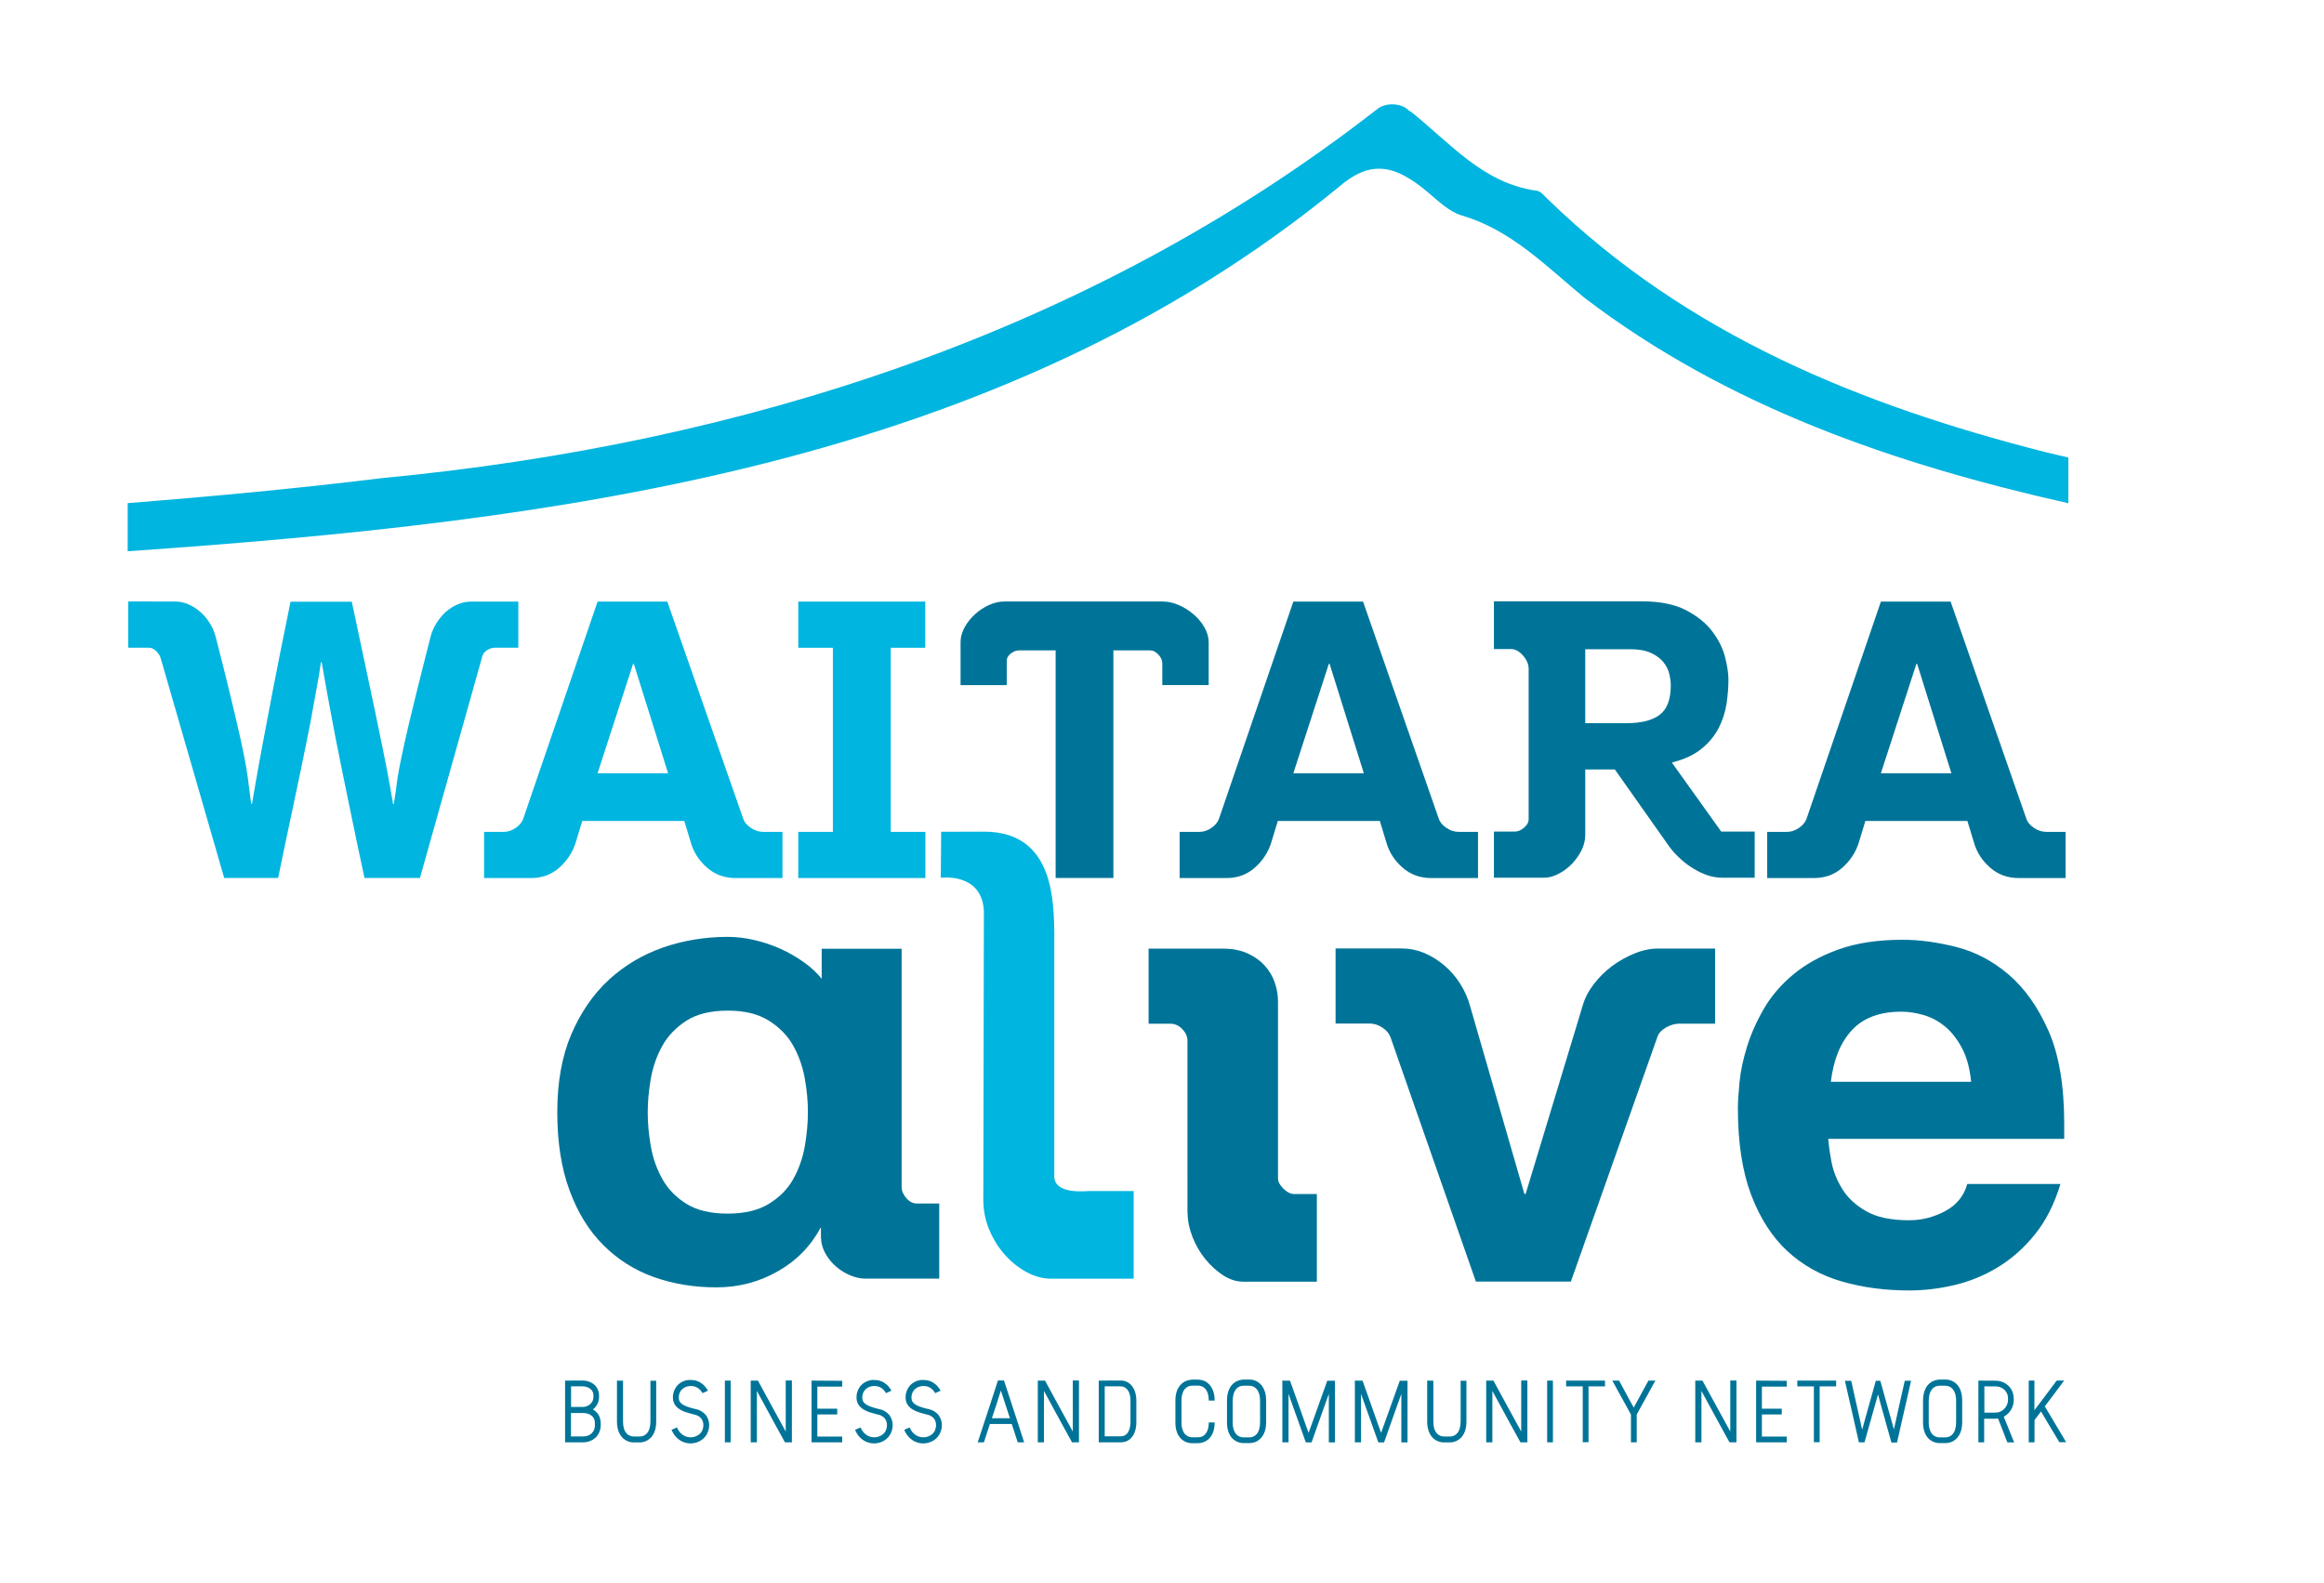 <svg xmlns="http://www.w3.org/2000/svg" xmlns:xlink="http://www.w3.org/1999/xlink" id="Layer_1" x="0px" y="0px" viewBox="0 0 241 164.2" style="enable-background:new 0 0 241 164.2;" xml:space="preserve">
<style type="text/css">
	.st0{fill:#007498;}
	.st1{fill:#00B5DF;}
</style>
<g>
	<g>
		<path class="st0" d="M83.46,118.87c-0.22,1.23-0.62,2.37-1.2,3.41c-0.58,1.04-1.43,1.89-2.53,2.57c-1.1,0.67-2.52,1.01-4.25,1.01    c-1.78,0-3.2-0.33-4.29-1.01c-1.08-0.67-1.92-1.53-2.5-2.57c-0.58-1.04-0.99-2.18-1.2-3.41c-0.22-1.23-0.32-2.41-0.32-3.54    c0-1.08,0.11-2.24,0.32-3.47c0.22-1.23,0.62-2.37,1.2-3.41c0.58-1.04,1.42-1.9,2.5-2.6c1.08-0.69,2.51-1.04,4.29-1.04    c1.73,0,3.15,0.35,4.25,1.04c1.1,0.69,1.95,1.56,2.53,2.6s0.98,2.18,1.2,3.41c0.22,1.23,0.32,2.39,0.32,3.47    C83.78,116.46,83.67,117.64,83.46,118.87 M93.52,98.39h-8.31v3.12c-0.48-0.61-1.09-1.18-1.85-1.72c-0.76-0.54-1.57-1.01-2.44-1.4    c-0.87-0.39-1.78-0.69-2.73-0.91c-0.95-0.22-1.86-0.32-2.73-0.32c-2.34,0-4.57,0.37-6.69,1.1c-2.12,0.74-3.99,1.85-5.62,3.34    c-1.62,1.49-2.92,3.38-3.9,5.65c-0.97,2.27-1.46,4.97-1.46,8.08c0,3.12,0.42,5.82,1.27,8.12c0.84,2.29,2.01,4.19,3.51,5.68    c1.49,1.49,3.24,2.6,5.23,3.31c1.99,0.71,4.16,1.07,6.49,1.07c2.29,0,4.42-0.55,6.36-1.66c1.95-1.1,3.44-2.63,4.48-4.58v0.91    c0,0.65,0.15,1.24,0.45,1.79c0.3,0.54,0.68,1.01,1.14,1.4c0.45,0.39,0.95,0.69,1.49,0.91c0.54,0.22,1.03,0.32,1.46,0.32h7.73    v-7.79h-2.34c-0.39,0-0.75-0.18-1.07-0.55c-0.32-0.37-0.49-0.75-0.49-1.14V98.39z"></path>
		<path class="st0" d="M210.38,143.18v6.4l0,0h0.6l0,0v-2.3l0.67-0.9l0.93,1.56l0.98,1.63h0.7l0,0l-0.24-0.41l-0.97-1.63l-1-1.68    l0.88-1.17l1.13-1.51v0h-0.77l-0.11,0.14l-1.17,1.56l-1.04,1.38v-3.08l0,0L210.38,143.18L210.38,143.18z M205.16,143.18v6.4l0,0    h0.6l0,0v-2.45h1.15c0.1,0,0.2-0.01,0.29-0.02l0.2,0.51c0.38,0.99,0.58,1.49,0.58,1.5c0.12,0.31,0.18,0.47,0.19,0.47h0.7v0    l-0.3-0.74l-0.78-1.93c0.41-0.22,0.71-0.55,0.89-0.99c0.1-0.23,0.15-0.51,0.15-0.81v-0.02c0-0.23-0.03-0.43-0.08-0.59    c-0.03-0.11-0.07-0.21-0.12-0.32c-0.04-0.09-0.11-0.19-0.21-0.32c-0.03-0.04-0.1-0.12-0.22-0.22c-0.12-0.1-0.23-0.18-0.34-0.24    c-0.3-0.15-0.6-0.22-0.9-0.22L205.16,143.18L205.16,143.18z M206.94,143.78c0.31,0,0.58,0.09,0.82,0.27    c0.05,0.03,0.11,0.09,0.2,0.19c0.18,0.23,0.27,0.48,0.27,0.76v0.16c0,0.2-0.04,0.39-0.13,0.58c-0.15,0.31-0.38,0.53-0.68,0.66    c-0.14,0.07-0.32,0.1-0.53,0.1h-1.11v-2.72H206.94z M200.31,143.31c-0.07,0.04-0.15,0.1-0.25,0.18c-0.09,0.09-0.16,0.16-0.19,0.2    c-0.08,0.11-0.14,0.21-0.19,0.31c-0.17,0.36-0.26,0.76-0.26,1.21v2.34c0,0.37,0.06,0.71,0.18,1.03c0.16,0.41,0.42,0.71,0.77,0.89    c0.25,0.13,0.5,0.19,0.77,0.19h0.63c0.18,0,0.36-0.03,0.55-0.1c0.19-0.07,0.37-0.18,0.53-0.33c0.42-0.4,0.63-0.98,0.63-1.74v-2.25    c0-0.4-0.06-0.75-0.17-1.05c-0.15-0.4-0.39-0.7-0.73-0.9c-0.26-0.15-0.54-0.22-0.82-0.22h-0.63    C200.84,143.09,200.57,143.16,200.31,143.31 M200.3,144.14c0.21-0.29,0.49-0.43,0.85-0.43h0.57c0.18,0,0.35,0.04,0.51,0.13    c0.11,0.06,0.21,0.14,0.31,0.27c0.06,0.09,0.12,0.18,0.15,0.27c0.11,0.23,0.16,0.55,0.16,0.95v2.14c0,0.3-0.03,0.54-0.09,0.74    c-0.04,0.13-0.08,0.23-0.12,0.31c-0.03,0.05-0.06,0.11-0.11,0.17c-0.2,0.25-0.48,0.38-0.81,0.38h-0.57    c-0.12,0-0.24-0.02-0.36-0.06c-0.22-0.08-0.4-0.22-0.53-0.43c-0.16-0.27-0.25-0.62-0.25-1.04v-2.28    C200.02,144.79,200.11,144.42,200.3,144.14 M191.31,143.17l0.18,0.79l0.48,2.1l0.42,1.84c0.19,0.86,0.31,1.38,0.35,1.56    c0.01,0.08,0.02,0.12,0.03,0.12h0.58l0.1-0.35l0.6-2.13l0.7-2.49l0.24,0.88l0.55,1.97l0.56,2c0.02,0.09,0.04,0.13,0.04,0.14h0.58    l0.08-0.35l0.46-2.02l0.48-2.1l0.44-1.94c0,0,0,0,0,0h-0.65l-0.07,0.29l-0.49,2.18l-0.57,2.58h0l-0.26-0.94l-0.55-1.95l-0.56-2.02    c-0.02-0.09-0.04-0.13-0.04-0.13h-0.47l-0.26,0.94l-0.57,2.03l-0.55,1.98c-0.02,0.06-0.03,0.1-0.04,0.1l-0.24-1.08l-0.46-2.06    l-0.39-1.75c-0.02-0.11-0.04-0.16-0.04-0.16H191.31z M186.38,143.18v0.6l0,0h1.72v5.79l0,0h0.6l0,0v-5.79h1.71l0,0v-0.6l0,0    L186.38,143.18L186.38,143.18z M182.11,143.18v6.4l0,0h3.18l0,0v-0.6l0,0h-2.58v-2.29h2.06l0,0v-0.6l0,0h-2.06v-2.29h2.58l0,0    v-0.6l0,0L182.11,143.18L182.11,143.18z M180.07,143.17h-0.64v5.29c-0.21-0.39-0.32-0.59-0.32-0.59    c-0.01-0.01-0.25-0.47-0.74-1.35l-1-1.83l-0.63-1.16c-0.13-0.23-0.19-0.35-0.19-0.35h-0.75l0,0v6.4l0,0h0.64l0,0v-5.33h0    l0.93,1.71l0.93,1.71l0.94,1.71c0.07,0.13,0.11,0.2,0.11,0.2h0.72l0,0V143.17z M167.19,143.17l0.54,0.98l1.03,1.87    c0.25,0.45,0.37,0.67,0.37,0.68v2.88l0,0h0.6l0,0v-2.88c0.01-0.03,0.18-0.33,0.49-0.9c0.5-0.91,0.76-1.39,0.79-1.43    c0.39-0.72,0.61-1.12,0.66-1.19l0,0h-0.73l-0.75,1.38l-0.77,1.42l-0.66-1.21c-0.53-0.98-0.8-1.48-0.8-1.48    c-0.04-0.08-0.06-0.11-0.06-0.11H167.19z M162.41,143.18v0.6l0,0h1.72v5.79l0,0h0.6l0,0v-5.79h1.71l0,0v-0.6l0,0L162.41,143.18    L162.41,143.18z M160.44,143.18v6.4l0,0h0.6l0,0v-6.4l0,0L160.44,143.18L160.44,143.18z M158.39,143.17h-0.64v5.29    c-0.21-0.39-0.32-0.59-0.32-0.59c-0.01-0.01-0.25-0.47-0.74-1.35l-1-1.83l-0.63-1.16c-0.13-0.23-0.19-0.35-0.19-0.35h-0.75l0,0    v6.4l0,0h0.64l0,0v-5.33h0l0.93,1.71l0.93,1.71l0.94,1.71c0.07,0.13,0.11,0.2,0.11,0.2h0.72l0,0V143.17z M148,143.18v4.29    c0,0.35,0.06,0.68,0.17,0.99c0.15,0.4,0.39,0.7,0.71,0.89c0.27,0.16,0.55,0.24,0.85,0.24h0.62c0.2,0,0.41-0.04,0.61-0.12    c0.09-0.04,0.19-0.09,0.28-0.15c0.06-0.03,0.14-0.1,0.25-0.2c0.39-0.4,0.58-0.96,0.58-1.69v-4.24l0,0h-0.6l0,0v4.19    c0,0.3-0.03,0.54-0.09,0.74c-0.04,0.13-0.08,0.23-0.12,0.31c-0.03,0.05-0.06,0.11-0.11,0.17c-0.2,0.25-0.48,0.38-0.81,0.38h-0.57    c-0.31,0-0.56-0.11-0.76-0.32c-0.25-0.28-0.37-0.69-0.37-1.21v-4.26l0,0L148,143.18L148,143.18z M140.5,143.18v6.4l0,0h0.64l0,0    v-5.03l0.33,0.94l0.76,2.12l0.65,1.83c0.03,0.1,0.05,0.15,0.06,0.15h0.59l0.51-1.44l0.69-1.94l0.59-1.65v5.03l0,0h0.64l0,0v-6.4    l0,0h-0.8l-0.56,1.56l-0.69,1.93l-0.69,1.92l-0.5-1.4l-0.67-1.9l-0.7-1.96l-0.05-0.15L140.5,143.18L140.5,143.18z M132.98,143.18    v6.4l0,0h0.64l0,0v-5.03l0.33,0.94l0.76,2.12l0.65,1.83c0.03,0.1,0.05,0.15,0.06,0.15h0.59l0.51-1.44l0.69-1.94l0.59-1.65v5.03    l0,0h0.64l0,0v-6.4l0,0h-0.8l-0.56,1.56l-0.69,1.93l-0.69,1.92l-0.5-1.4l-0.67-1.9l-0.7-1.96l-0.05-0.15L132.98,143.18    L132.98,143.18z M128.13,143.31c-0.07,0.04-0.16,0.1-0.25,0.18c-0.09,0.09-0.16,0.16-0.19,0.2c-0.08,0.11-0.14,0.21-0.19,0.31    c-0.18,0.36-0.26,0.76-0.26,1.21v2.34c0,0.37,0.06,0.71,0.18,1.03c0.16,0.41,0.42,0.71,0.77,0.89c0.25,0.13,0.5,0.19,0.77,0.19    h0.63c0.18,0,0.36-0.03,0.55-0.1c0.19-0.07,0.37-0.18,0.53-0.33c0.42-0.4,0.63-0.98,0.63-1.74v-2.25c0-0.4-0.06-0.75-0.18-1.05    c-0.15-0.4-0.39-0.7-0.73-0.9c-0.26-0.15-0.54-0.22-0.82-0.22h-0.63C128.66,143.09,128.39,143.16,128.13,143.31 M128.12,144.14    c0.21-0.29,0.49-0.43,0.85-0.43h0.57c0.18,0,0.35,0.04,0.51,0.13c0.11,0.06,0.21,0.14,0.31,0.27c0.06,0.09,0.12,0.18,0.15,0.27    c0.11,0.23,0.16,0.55,0.16,0.95v2.14c0,0.3-0.03,0.54-0.09,0.74c-0.04,0.13-0.08,0.23-0.12,0.31c-0.03,0.05-0.06,0.11-0.11,0.17    c-0.2,0.25-0.48,0.38-0.81,0.38h-0.57c-0.12,0-0.24-0.02-0.36-0.06c-0.22-0.08-0.4-0.22-0.53-0.43c-0.16-0.27-0.25-0.62-0.25-1.04    v-2.28C127.84,144.79,127.93,144.42,128.12,144.14 M123.09,143.18c-0.2,0.07-0.38,0.17-0.55,0.32c-0.09,0.09-0.16,0.16-0.2,0.21    c-0.08,0.12-0.15,0.23-0.21,0.33c-0.16,0.35-0.24,0.74-0.24,1.17v2.35c0,0.37,0.06,0.72,0.18,1.03c0.03,0.08,0.07,0.17,0.12,0.25    c0.04,0.07,0.11,0.16,0.2,0.28c0.33,0.37,0.75,0.55,1.26,0.55h0.55c0.41,0,0.77-0.13,1.08-0.38l0.05-0.04    c0.09-0.09,0.16-0.17,0.19-0.21c0.29-0.39,0.44-0.89,0.44-1.52c0,0,0,0,0,0h-0.61v0c0,0.32-0.05,0.61-0.14,0.85    c-0.13,0.3-0.31,0.5-0.54,0.6c-0.13,0.06-0.3,0.09-0.5,0.09h-0.47c-0.22,0-0.4-0.04-0.54-0.12c-0.06-0.03-0.14-0.08-0.24-0.17    c-0.06-0.06-0.1-0.11-0.13-0.16c-0.18-0.28-0.27-0.64-0.27-1.09v-2.28c0-0.5,0.11-0.9,0.34-1.18c0.21-0.24,0.47-0.36,0.79-0.36    h0.57c0.3,0,0.55,0.1,0.74,0.3c0.26,0.28,0.39,0.7,0.39,1.25l0,0h0.61c0-0.41-0.06-0.77-0.19-1.09c-0.17-0.41-0.43-0.71-0.78-0.9    c-0.25-0.12-0.5-0.18-0.75-0.18h-0.63C123.44,143.09,123.27,143.12,123.09,143.18 M113.94,143.18v6.4l0,0h2.32    c0.15,0,0.3-0.03,0.47-0.08c0.1-0.03,0.19-0.08,0.28-0.13c0.08-0.05,0.17-0.12,0.28-0.23c0.08-0.09,0.14-0.17,0.19-0.24    c0.07-0.11,0.12-0.21,0.16-0.3c0.13-0.33,0.2-0.68,0.2-1.07v-2.3c0-0.36-0.06-0.7-0.18-1.01c-0.15-0.38-0.38-0.66-0.68-0.85    c-0.24-0.13-0.48-0.2-0.74-0.2L113.94,143.18L113.94,143.18z M116.22,143.78c0.32,0,0.58,0.15,0.77,0.44    c0.16,0.27,0.24,0.62,0.24,1.03v2.24c0,0.23-0.03,0.44-0.08,0.64c-0.06,0.2-0.14,0.38-0.25,0.52c-0.18,0.2-0.4,0.31-0.66,0.31    h-1.68v-5.19H116.22z M111.89,143.17h-0.64v5.29c-0.21-0.39-0.32-0.59-0.32-0.59c-0.01-0.01-0.25-0.47-0.74-1.35l-1-1.83    l-0.63-1.16c-0.13-0.23-0.19-0.35-0.19-0.35h-0.75l0,0v6.4l0,0h0.64l0,0v-5.33h0l0.93,1.71l0.93,1.71l0.94,1.71    c0.07,0.13,0.11,0.2,0.11,0.2h0.72l0,0V143.17z M103.48,143.17c-0.01,0.04-0.03,0.09-0.05,0.17l-0.69,2.13l-0.64,1.94l-0.71,2.17    l0,0h0.64l0.07-0.21l0.55-1.69h2.27l0.55,1.69c0.04,0.14,0.07,0.21,0.07,0.21h0.66l-0.01-0.04l-0.71-2.19l-0.64-1.97l-0.64-1.95    c-0.06-0.18-0.09-0.26-0.09-0.26H103.48z M103.79,144.21l0.24,0.73l0.7,2.14h-1.87l0.49-1.48L103.79,144.21L103.79,144.21z     M95.12,143.2c-0.15,0.05-0.29,0.12-0.41,0.2c-0.08,0.04-0.17,0.12-0.28,0.22c-0.09,0.1-0.16,0.17-0.19,0.23    c-0.22,0.32-0.33,0.67-0.33,1.03v0.04c0,0.58,0.28,1.02,0.85,1.32c0.25,0.14,0.62,0.27,1.11,0.39c0.24,0.06,0.39,0.1,0.45,0.12    c0.08,0.03,0.14,0.05,0.18,0.08c0.06,0.03,0.15,0.09,0.26,0.18c0.21,0.21,0.31,0.47,0.31,0.78v0.01c0,0.13-0.02,0.26-0.06,0.39    c-0.05,0.17-0.13,0.32-0.25,0.45c-0.08,0.08-0.14,0.14-0.2,0.17c-0.25,0.17-0.51,0.25-0.8,0.25h-0.02c-0.24,0-0.47-0.06-0.69-0.18    c-0.08-0.04-0.19-0.12-0.31-0.23c-0.1-0.1-0.16-0.17-0.19-0.22c-0.08-0.12-0.16-0.25-0.22-0.39c-0.37,0.15-0.55,0.23-0.56,0.24    c0,0.01,0.03,0.06,0.08,0.18c0.06,0.12,0.14,0.25,0.23,0.38c0.13,0.17,0.27,0.32,0.44,0.44c0.11,0.08,0.21,0.15,0.31,0.2    c0.3,0.14,0.6,0.21,0.88,0.21h0.07c0.23,0,0.47-0.05,0.71-0.14c0.42-0.17,0.73-0.43,0.94-0.81c0.16-0.3,0.24-0.6,0.24-0.91v-0.01    l0-0.02l0-0.02v-0.01c0-0.28-0.07-0.55-0.21-0.81c-0.03-0.06-0.07-0.12-0.12-0.19c-0.03-0.04-0.1-0.12-0.2-0.21    c-0.13-0.11-0.26-0.2-0.38-0.26c-0.1-0.06-0.23-0.1-0.38-0.14c-0.57-0.13-0.99-0.26-1.25-0.39c-0.15-0.07-0.28-0.15-0.39-0.26    c-0.15-0.14-0.22-0.33-0.22-0.58c0-0.24,0.06-0.46,0.19-0.66c0.03-0.05,0.09-0.12,0.18-0.21c0.24-0.22,0.54-0.32,0.9-0.32h0.01    c0.37,0,0.69,0.14,0.95,0.42c0.11,0.13,0.19,0.24,0.23,0.32l0.56-0.25v0c-0.02-0.06-0.06-0.11-0.1-0.18    c-0.05-0.08-0.13-0.18-0.24-0.31c-0.08-0.08-0.14-0.14-0.19-0.18c-0.11-0.08-0.21-0.15-0.3-0.21c-0.29-0.16-0.59-0.23-0.88-0.23    h-0.07C95.56,143.09,95.35,143.13,95.12,143.2 M90.03,143.2c-0.15,0.05-0.29,0.12-0.41,0.2c-0.08,0.04-0.17,0.12-0.28,0.22    c-0.09,0.1-0.16,0.17-0.19,0.23c-0.22,0.32-0.33,0.67-0.33,1.03v0.04c0,0.58,0.28,1.02,0.85,1.32c0.25,0.14,0.62,0.27,1.11,0.39    c0.24,0.06,0.39,0.1,0.45,0.12c0.08,0.03,0.14,0.05,0.18,0.08c0.06,0.03,0.15,0.09,0.26,0.18c0.21,0.21,0.31,0.47,0.31,0.78v0.01    c0,0.13-0.02,0.26-0.06,0.39c-0.05,0.17-0.13,0.32-0.25,0.45c-0.08,0.08-0.14,0.14-0.2,0.17c-0.25,0.17-0.51,0.25-0.8,0.25h-0.02    c-0.24,0-0.47-0.06-0.69-0.18c-0.08-0.04-0.19-0.12-0.31-0.23c-0.1-0.1-0.16-0.17-0.19-0.22c-0.08-0.12-0.16-0.25-0.22-0.39    c-0.37,0.15-0.55,0.23-0.57,0.24c0,0.01,0.03,0.06,0.08,0.18c0.06,0.12,0.14,0.25,0.23,0.38c0.13,0.17,0.27,0.32,0.44,0.44    c0.11,0.08,0.21,0.15,0.31,0.2c0.3,0.14,0.6,0.21,0.88,0.21h0.07c0.23,0,0.47-0.05,0.71-0.14c0.42-0.17,0.73-0.43,0.94-0.81    c0.16-0.3,0.24-0.6,0.24-0.91v-0.01l0-0.02l0-0.02v-0.01c0-0.28-0.07-0.55-0.21-0.81c-0.03-0.06-0.07-0.12-0.12-0.19    c-0.03-0.04-0.1-0.12-0.2-0.21c-0.13-0.11-0.26-0.2-0.38-0.26c-0.1-0.06-0.23-0.1-0.38-0.14c-0.57-0.13-0.99-0.26-1.25-0.39    c-0.15-0.07-0.28-0.15-0.39-0.26c-0.15-0.14-0.22-0.33-0.22-0.58c0-0.24,0.06-0.46,0.19-0.66c0.03-0.05,0.09-0.12,0.18-0.21    c0.24-0.22,0.54-0.32,0.9-0.32h0.01c0.37,0,0.69,0.14,0.95,0.42c0.11,0.13,0.19,0.24,0.23,0.32l0.56-0.25v0    c-0.02-0.06-0.06-0.11-0.1-0.18c-0.05-0.08-0.13-0.18-0.24-0.31c-0.08-0.08-0.14-0.14-0.19-0.18c-0.11-0.08-0.21-0.15-0.3-0.21    c-0.29-0.16-0.59-0.23-0.88-0.23h-0.07C90.47,143.09,90.25,143.13,90.03,143.2 M84.16,143.18v6.4l0,0h3.18l0,0v-0.6l0,0h-2.58    v-2.29h2.06l0,0v-0.6l0,0h-2.06v-2.29h2.58l0,0v-0.6l0,0L84.16,143.18L84.16,143.18z M82.12,143.17h-0.64v5.29    c-0.21-0.39-0.32-0.59-0.32-0.59c-0.01-0.01-0.25-0.47-0.74-1.35l-1-1.83l-0.63-1.16c-0.13-0.23-0.19-0.35-0.19-0.35h-0.75l0,0    v6.4l0,0h0.64l0,0v-5.33h0l0.93,1.71l0.93,1.71l0.94,1.71c0.07,0.13,0.11,0.2,0.11,0.2h0.72l0,0V143.17z M75.17,143.18v6.4l0,0    h0.6l0,0v-6.4l0,0L75.17,143.18L75.17,143.18z M70.99,143.2c-0.15,0.05-0.29,0.12-0.41,0.2c-0.08,0.04-0.17,0.12-0.28,0.22    c-0.09,0.1-0.16,0.17-0.19,0.23c-0.22,0.32-0.33,0.67-0.33,1.03v0.04c0,0.58,0.28,1.02,0.85,1.32c0.25,0.14,0.62,0.27,1.11,0.39    c0.24,0.06,0.39,0.1,0.45,0.12c0.08,0.03,0.14,0.05,0.18,0.08c0.06,0.03,0.15,0.09,0.26,0.18c0.21,0.21,0.31,0.47,0.31,0.78v0.01    c0,0.13-0.02,0.26-0.06,0.39c-0.05,0.17-0.13,0.32-0.25,0.45c-0.08,0.08-0.14,0.14-0.2,0.17c-0.25,0.17-0.51,0.25-0.8,0.25h-0.02    c-0.24,0-0.47-0.06-0.69-0.18c-0.08-0.04-0.19-0.12-0.31-0.23c-0.1-0.1-0.16-0.17-0.19-0.22c-0.08-0.12-0.16-0.25-0.22-0.39    c-0.37,0.15-0.55,0.23-0.56,0.24c0,0.01,0.03,0.06,0.08,0.18c0.06,0.12,0.14,0.25,0.23,0.38c0.13,0.17,0.27,0.32,0.44,0.44    c0.11,0.08,0.21,0.15,0.31,0.2c0.3,0.14,0.6,0.21,0.88,0.21h0.07c0.23,0,0.47-0.05,0.71-0.14c0.42-0.17,0.73-0.43,0.94-0.81    c0.16-0.3,0.24-0.6,0.24-0.91v-0.01l0-0.02l0-0.02v-0.01c0-0.28-0.07-0.55-0.21-0.81c-0.03-0.06-0.07-0.12-0.12-0.19    c-0.03-0.04-0.1-0.12-0.2-0.21c-0.13-0.11-0.26-0.2-0.38-0.26c-0.1-0.06-0.23-0.1-0.38-0.14c-0.57-0.13-0.99-0.26-1.25-0.39    c-0.15-0.07-0.28-0.15-0.39-0.26c-0.15-0.14-0.22-0.33-0.22-0.58c0-0.24,0.06-0.46,0.19-0.66c0.03-0.05,0.09-0.12,0.18-0.21    c0.24-0.22,0.54-0.32,0.9-0.32h0.01c0.37,0,0.69,0.14,0.95,0.42c0.11,0.13,0.19,0.24,0.23,0.32l0.56-0.25v0    c-0.02-0.06-0.06-0.11-0.1-0.18c-0.05-0.08-0.13-0.18-0.24-0.31c-0.08-0.08-0.14-0.14-0.19-0.18c-0.11-0.08-0.21-0.15-0.3-0.21    c-0.29-0.16-0.59-0.23-0.88-0.23h-0.07C71.42,143.09,71.21,143.13,70.99,143.2 M63.98,143.18v4.29c0,0.35,0.06,0.68,0.17,0.99    c0.16,0.4,0.39,0.7,0.71,0.89c0.27,0.16,0.55,0.24,0.85,0.24h0.62c0.2,0,0.41-0.04,0.61-0.12c0.09-0.04,0.19-0.09,0.28-0.15    c0.06-0.03,0.14-0.1,0.25-0.2c0.39-0.4,0.58-0.96,0.58-1.69v-4.24l0,0h-0.6l0,0v4.19c0,0.3-0.03,0.54-0.09,0.74    c-0.04,0.13-0.08,0.23-0.12,0.31c-0.03,0.05-0.06,0.11-0.11,0.17c-0.2,0.25-0.48,0.38-0.82,0.38h-0.57    c-0.31,0-0.56-0.11-0.76-0.32c-0.25-0.28-0.37-0.69-0.37-1.21v-4.26l0,0L63.98,143.18L63.98,143.18z M58.6,143.18v6.4l0,0h1.88    c0.37,0,0.7-0.1,1.01-0.28c0.06-0.04,0.14-0.1,0.23-0.17c0.1-0.09,0.16-0.16,0.19-0.2c0.25-0.32,0.38-0.68,0.38-1.07v-0.31    c0-0.36-0.11-0.69-0.33-0.98c-0.06-0.07-0.14-0.15-0.24-0.24c-0.08-0.07-0.16-0.12-0.24-0.16v0c0.05-0.04,0.1-0.08,0.14-0.12    c0.1-0.1,0.18-0.19,0.22-0.26c0.06-0.09,0.1-0.17,0.14-0.24c0.1-0.2,0.14-0.44,0.14-0.71v-0.07c0-0.25-0.04-0.46-0.11-0.63    c-0.04-0.1-0.11-0.22-0.21-0.36c-0.04-0.05-0.1-0.12-0.2-0.2c-0.1-0.08-0.19-0.14-0.28-0.19c-0.29-0.15-0.58-0.22-0.88-0.22    L58.6,143.18L58.6,143.18z M60.52,146.54c0.18,0,0.37,0.04,0.55,0.11c0.41,0.18,0.62,0.49,0.62,0.93v0.25    c0,0.26-0.07,0.48-0.21,0.67c-0.24,0.32-0.59,0.47-1.03,0.47h-1.24v-2.43H60.52z M60.45,143.78c0.23,0,0.44,0.06,0.64,0.17    c0.05,0.03,0.12,0.08,0.2,0.15c0.17,0.17,0.25,0.37,0.25,0.6v0.19c0,0.12-0.02,0.23-0.07,0.35c-0.08,0.2-0.22,0.37-0.41,0.49    c-0.2,0.12-0.39,0.18-0.59,0.18h-1.25v-2.14H60.45z"></path>
		<path class="st0" d="M202.28,62.39h-7.23l-7.71,22.52c-0.13,0.37-0.4,0.69-0.8,0.96c-0.4,0.27-0.8,0.4-1.2,0.4h-2.08v4.79h4.87    c1.14,0,2.12-0.36,2.93-1.08c0.81-0.72,1.38-1.58,1.7-2.6l0.68-2.24h10.58l0.68,2.24c0.29,1.01,0.85,1.88,1.68,2.6    c0.82,0.72,1.81,1.08,2.95,1.08h4.87v-4.79h-2c-0.43,0-0.85-0.13-1.26-0.4c-0.41-0.27-0.69-0.6-0.82-1L202.28,62.39z     M198.73,68.85h0.08l3.55,11.34h-7.31L198.73,68.85z M164.39,75v-7.67h4.67c0.88,0,1.59,0.13,2.14,0.38    c0.55,0.25,0.97,0.57,1.28,0.94c0.31,0.37,0.51,0.78,0.62,1.22c0.11,0.44,0.16,0.85,0.16,1.22c0,1.44-0.38,2.45-1.14,3.03    c-0.76,0.59-1.92,0.88-3.49,0.88H164.39z M173.37,79.08c1.28-0.32,2.3-0.79,3.07-1.42c0.77-0.62,1.36-1.34,1.78-2.14    c0.41-0.8,0.68-1.64,0.82-2.52c0.13-0.88,0.2-1.72,0.2-2.52c0-0.61-0.11-1.38-0.34-2.3c-0.23-0.92-0.67-1.81-1.32-2.68    c-0.65-0.86-1.56-1.6-2.74-2.22c-1.17-0.61-2.72-0.92-4.63-0.92h-15.29v4.95h1.76c0.45,0,0.87,0.23,1.26,0.68    c0.39,0.45,0.58,0.91,0.58,1.36v15.61c0,0.32-0.16,0.61-0.48,0.88c-0.32,0.27-0.64,0.4-0.96,0.4h-2.16v4.79h5.15    c0.51,0,1.02-0.13,1.54-0.4c0.52-0.27,0.98-0.61,1.4-1.04c0.41-0.43,0.74-0.9,1-1.42c0.25-0.52,0.38-1.04,0.38-1.58v-6.79h3.07    l5.47,7.75c0.27,0.4,0.6,0.81,1.02,1.22c0.41,0.41,0.86,0.79,1.36,1.12c0.49,0.33,1.02,0.61,1.58,0.82    c0.56,0.21,1.14,0.32,1.76,0.32h3.31v-4.79h-3.47L173.37,79.08z M141.35,62.39h-7.23l-7.71,22.52c-0.13,0.37-0.4,0.69-0.8,0.96    c-0.4,0.27-0.8,0.4-1.2,0.4h-2.08v4.79h4.87c1.14,0,2.12-0.36,2.93-1.08c0.81-0.72,1.38-1.58,1.7-2.6l0.68-2.24h10.58l0.68,2.24    c0.29,1.01,0.85,1.88,1.68,2.6c0.82,0.72,1.81,1.08,2.95,1.08h4.87v-4.79h-2c-0.43,0-0.85-0.13-1.26-0.4    c-0.41-0.27-0.69-0.6-0.82-1L141.35,62.39z M137.8,68.85h0.08l3.55,11.34h-7.31L137.8,68.85z M120.55,71.05h4.79v-4.43    c0-0.53-0.15-1.05-0.44-1.56c-0.29-0.51-0.67-0.96-1.14-1.36c-0.47-0.4-0.98-0.72-1.54-0.96c-0.56-0.24-1.11-0.36-1.64-0.36    h-16.41c-0.53,0-1.07,0.12-1.6,0.36c-0.53,0.24-1.02,0.56-1.46,0.96c-0.44,0.4-0.8,0.85-1.08,1.36c-0.28,0.51-0.42,1.01-0.42,1.52    v4.47h4.79v-2.52c0-0.29,0.14-0.54,0.42-0.76c0.28-0.21,0.56-0.32,0.86-0.32h3.79v23.6h5.99v-23.6h3.83    c0.29,0,0.57,0.15,0.84,0.44c0.27,0.29,0.4,0.59,0.4,0.88V71.05z"></path>
		<path class="st1" d="M92.36,67.18h3.59v-4.79H82.78v4.79h3.59v19.09h-3.59v4.79h13.18v-4.79h-3.59V67.18z M69.2,62.39h-7.23    l-7.71,22.52c-0.13,0.37-0.4,0.69-0.8,0.96c-0.4,0.27-0.8,0.4-1.2,0.4H50.2v4.79h4.87c1.14,0,2.12-0.36,2.93-1.08    c0.81-0.72,1.38-1.58,1.7-2.6l0.68-2.24h10.58l0.68,2.24c0.29,1.01,0.85,1.88,1.68,2.6c0.82,0.72,1.81,1.08,2.95,1.08h4.87v-4.79    h-2c-0.43,0-0.85-0.13-1.26-0.4c-0.41-0.27-0.69-0.6-0.82-1L69.2,62.39z M65.65,68.85h0.08l3.55,11.34h-7.31L65.65,68.85z     M53.75,67.18v-4.79h-4.87c-0.48,0-0.95,0.09-1.4,0.28c-0.45,0.19-0.87,0.45-1.24,0.78c-0.37,0.33-0.7,0.73-0.98,1.18    c-0.28,0.45-0.49,0.93-0.62,1.44c-0.67,2.61-1.21,4.79-1.64,6.53c-0.43,1.74-0.77,3.18-1.02,4.31c-0.25,1.13-0.44,2.02-0.56,2.66    c-0.12,0.64-0.21,1.17-0.26,1.58c-0.05,0.41-0.1,0.77-0.14,1.08c-0.04,0.31-0.1,0.69-0.18,1.14h-0.08    c-0.11-0.61-0.21-1.19-0.3-1.74c-0.09-0.54-0.21-1.16-0.34-1.84c-0.13-0.68-0.29-1.48-0.48-2.4c-0.19-0.92-0.42-2.05-0.7-3.39    c-0.28-1.34-0.62-2.95-1.02-4.83c-0.4-1.88-0.88-4.13-1.44-6.77h-6.35c-0.77,3.75-1.38,6.82-1.84,9.2    c-0.45,2.38-0.82,4.32-1.1,5.81c-0.28,1.49-0.49,2.67-0.64,3.53c-0.15,0.87-0.29,1.67-0.42,2.42h-0.08    c-0.08-0.53-0.14-0.97-0.18-1.32c-0.04-0.35-0.09-0.72-0.14-1.14c-0.05-0.41-0.13-0.93-0.24-1.56c-0.11-0.62-0.28-1.48-0.52-2.58    c-0.24-1.09-0.57-2.5-0.98-4.21c-0.41-1.72-0.95-3.88-1.62-6.49c-0.13-0.51-0.34-0.98-0.62-1.44c-0.28-0.45-0.61-0.84-1-1.18    c-0.39-0.33-0.8-0.59-1.24-0.78c-0.44-0.19-0.9-0.28-1.38-0.28H13.3v4.79h2.12c0.27,0,0.52,0.11,0.76,0.34    c0.24,0.23,0.4,0.47,0.48,0.74l6.59,22.8h5.59c0.51-2.45,0.95-4.58,1.34-6.39c0.39-1.81,0.72-3.39,1-4.75    c0.28-1.36,0.52-2.53,0.72-3.51c0.2-0.98,0.37-1.9,0.52-2.74c0.15-0.84,0.29-1.64,0.44-2.42c0.15-0.77,0.29-1.62,0.42-2.56h0.08    c0.16,0.93,0.31,1.8,0.46,2.6c0.15,0.8,0.3,1.64,0.46,2.52c0.16,0.88,0.34,1.83,0.54,2.86c0.2,1.03,0.44,2.22,0.72,3.57    c0.28,1.36,0.6,2.91,0.96,4.67c0.36,1.76,0.79,3.81,1.3,6.15h5.75l6.47-23c0.08-0.27,0.25-0.48,0.52-0.64    c0.27-0.16,0.53-0.24,0.8-0.24H53.75z"></path>
		<path class="st0" d="M189.86,112.2c0.27-2.29,0.99-4.08,2.18-5.36c1.18-1.28,2.89-1.92,5.13-1.92c0.76,0,1.54,0.12,2.35,0.36    c0.8,0.24,1.54,0.64,2.21,1.2c0.67,0.56,1.25,1.31,1.74,2.24c0.49,0.93,0.8,2.09,0.94,3.47H189.86z M204.01,122.79    c-0.36,1.26-1.13,2.2-2.31,2.82c-1.18,0.63-2.42,0.94-3.72,0.94c-1.88,0-3.36-0.31-4.46-0.94c-1.1-0.63-1.92-1.4-2.48-2.31    c-0.56-0.91-0.93-1.84-1.11-2.79c-0.18-0.95-0.29-1.75-0.34-2.4h24.47v-1.62c0-3.94-0.55-7.14-1.64-9.61    c-1.1-2.47-2.47-4.4-4.12-5.81c-1.65-1.41-3.46-2.36-5.43-2.86c-1.97-0.5-3.82-0.75-5.56-0.75c-2.59,0-4.82,0.34-6.67,1.01    c-1.85,0.67-3.42,1.54-4.69,2.6c-1.27,1.06-2.29,2.25-3.05,3.57c-0.76,1.32-1.34,2.63-1.74,3.93c-0.4,1.3-0.66,2.51-0.77,3.64    c-0.11,1.13-0.17,2.04-0.17,2.73c0,3.55,0.46,6.54,1.37,8.96c0.92,2.43,2.17,4.37,3.75,5.84c1.59,1.47,3.46,2.52,5.63,3.15    c2.17,0.63,4.5,0.94,7.01,0.94c1.52,0,3.07-0.18,4.66-0.55c1.59-0.37,3.09-0.98,4.53-1.85c1.43-0.87,2.71-2,3.85-3.41    c1.14-1.41,2.02-3.15,2.65-5.23H204.01z M177.86,106.16v-7.79h-5.9c-0.8,0-1.63,0.17-2.48,0.52c-0.85,0.35-1.63,0.79-2.35,1.33    c-0.72,0.54-1.34,1.17-1.88,1.88c-0.54,0.71-0.92,1.46-1.14,2.24l-5.9,19.48h-0.13l-5.63-19.48c-0.22-0.82-0.57-1.6-1.04-2.34    c-0.47-0.74-1.03-1.37-1.68-1.92c-0.65-0.54-1.34-0.96-2.08-1.27c-0.74-0.3-1.51-0.45-2.31-0.45h-6.84v7.79h3.55    c0.45,0,0.88,0.14,1.31,0.42c0.42,0.28,0.7,0.62,0.84,1.01l8.85,25.33h9.85l8.98-25.39c0.13-0.39,0.44-0.71,0.9-0.97    c0.47-0.26,0.93-0.39,1.37-0.39H177.86z M123.16,125.84c0,0.78,0.17,1.59,0.5,2.44c0.33,0.84,0.77,1.6,1.31,2.27    c0.54,0.67,1.15,1.23,1.84,1.69c0.69,0.45,1.4,0.68,2.11,0.68h7.64v-9.09h-2.35c-0.36,0-0.73-0.18-1.11-0.55    c-0.38-0.37-0.57-0.72-0.57-1.07v-18.31c0-0.69-0.11-1.36-0.34-2.01c-0.22-0.65-0.57-1.23-1.04-1.75    c-0.47-0.52-1.06-0.94-1.78-1.27c-0.72-0.32-1.56-0.49-2.55-0.49h-7.71v7.79h2.28c0.45,0,0.85,0.18,1.21,0.55    c0.36,0.37,0.54,0.77,0.54,1.2V125.84z"></path>
		<path class="st1" d="M109.34,96.91c-0.08-3.36,0.01-10.66-7.29-10.66l-4.45,0.01l-0.04,4.77c0,0,4.29-0.59,4.47,3.48l-0.06,29.92    c0,1.13,0.22,2.19,0.65,3.18c0.43,1,0.98,1.86,1.66,2.6c0.67,0.74,1.42,1.32,2.24,1.75c0.82,0.43,1.64,0.65,2.47,0.65h8.57v-9.09    h-4.55c-0.48,0-3.59,0.38-3.68-1.47V96.91z"></path>
		<path class="st1" d="M214.49,52.19v-4.74c-0.78-0.18-1.56-0.36-2.33-0.55c-19.2-4.88-37.17-12.16-51.67-26.26    c-0.34-0.33-0.71-0.8-1.12-0.86c-5.64-0.76-9.05-5.04-13.13-8.25c-0.03,0-0.05,0-0.08,0c-0.36-0.43-1.02-0.71-1.78-0.71    c-0.72,0-1.35,0.25-1.72,0.64c-0.01,0-0.02,0-0.03,0C112.95,34.54,76.97,46.03,39.65,49.58c-8.79,1.08-17.6,1.9-26.41,2.6v4.99    c44.64-3.11,90.07-8.73,125.51-37.71c3.32-2.9,5.83-2.46,9.31,0.47c1.1,0.92,2.23,2.04,3.54,2.42c5.16,1.52,8.74,5.27,12.69,8.52    C179.17,42.21,196.48,48.13,214.49,52.19"></path>
	</g>
</g>
</svg>